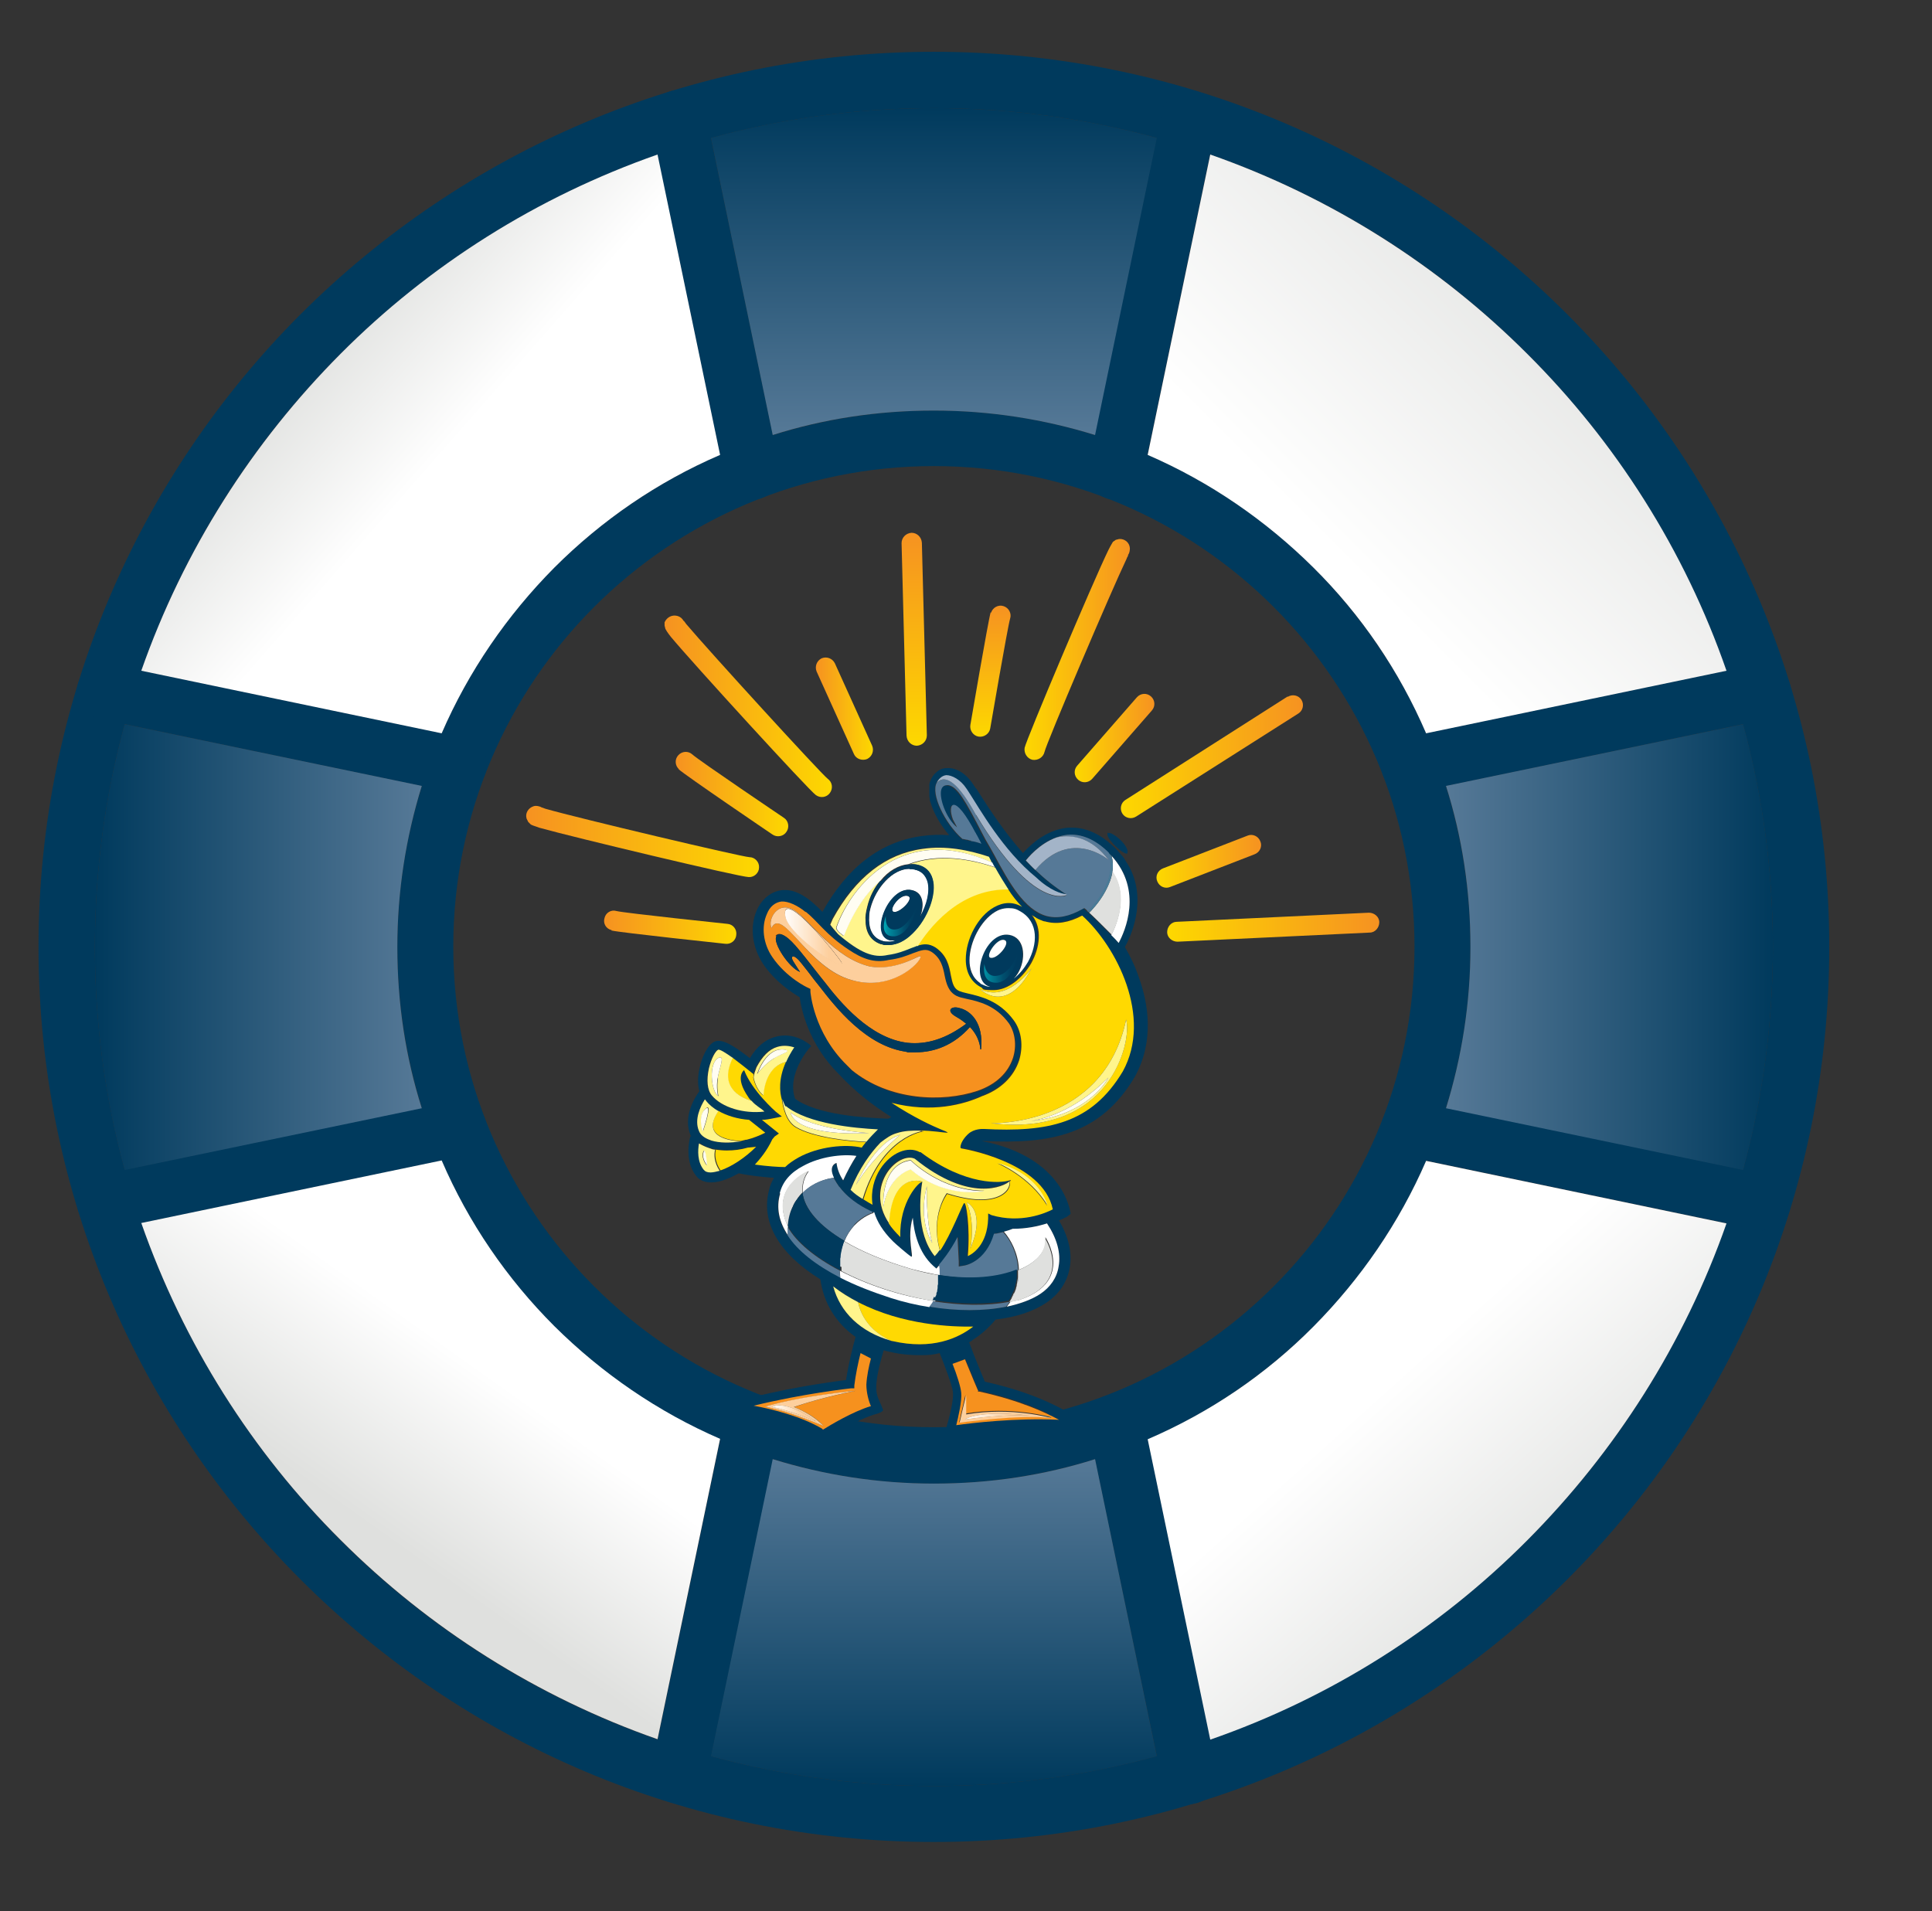 <svg xmlns="http://www.w3.org/2000/svg" xmlns:xlink="http://www.w3.org/1999/xlink" viewBox="0 0 466.3 461.3"><rect x="0" y="0" width="466.3" height="461.3" fill="#333333" stroke="none"/><defs><style>      .cls-1 {        fill: none;      }      .cls-2 {        fill: url(#linear-gradient-5);      }      .cls-2, .cls-3, .cls-4, .cls-5, .cls-6, .cls-7, .cls-8, .cls-9, .cls-10, .cls-11, .cls-12, .cls-13, .cls-14, .cls-15, .cls-16, .cls-17, .cls-18, .cls-19, .cls-20, .cls-21 {        fill-rule: evenodd;      }      .cls-3 {        fill: url(#linear-gradient-7);      }      .cls-4 {        fill: url(#linear-gradient-8);      }      .cls-5 {        fill: url(#linear-gradient-2);      }      .cls-6 {        fill: url(#linear-gradient-3);      }      .cls-7 {        fill: url(#linear-gradient-4);      }      .cls-8 {        fill: url(#linear-gradient-9);      }      .cls-9 {        fill: url(#linear-gradient-6);      }      .cls-22 {        fill: #dfe0de;      }      .cls-23 {        fill: #003a5d;      }      .cls-24 {        fill: #f6911e;      }      .cls-25 {        fill: #4a7b97;      }      .cls-26 {        fill: #ffd901;      }      .cls-27 {        fill: #fdcf9d;      }      .cls-28 {        fill: #ffd902;      }      .cls-29 {        fill: #fff;      }      .cls-30 {        fill: #fffdf2;      }      .cls-31 {        fill: url(#linear-gradient-21);      }      .cls-32 {        fill: url(#linear-gradient-22);      }      .cls-33 {        fill: url(#linear-gradient-23);      }      .cls-34 {        fill: url(#linear-gradient-25);      }      .cls-35 {        fill: url(#linear-gradient-24);      }      .cls-36 {        fill: #567997;      }      .cls-37 {        fill: #a3b4c8;      }      .cls-10 {        fill: url(#linear-gradient-19);      }      .cls-11 {        fill: url(#linear-gradient-14);      }      .cls-12 {        fill: url(#linear-gradient-20);      }      .cls-13 {        fill: url(#linear-gradient-18);      }      .cls-14 {        fill: url(#linear-gradient-17);      }      .cls-15 {        fill: url(#linear-gradient-16);      }      .cls-16 {        fill: url(#linear-gradient-15);      }      .cls-17 {        fill: url(#linear-gradient-10);      }      .cls-18 {        fill: url(#linear-gradient-11);      }      .cls-19 {        fill: url(#linear-gradient-13);      }      .cls-20 {        fill: url(#linear-gradient-12);      }      .cls-38 {        fill: #f6911f;      }      .cls-39 {        fill: #fff58c;      }      .cls-21 {        fill: url(#linear-gradient);      }    </style><linearGradient id="linear-gradient" x1="225.4" y1="26" x2="225.4" y2="105" gradientUnits="userSpaceOnUse"><stop offset="0" stop-color="#003a5d"></stop><stop offset="1" stop-color="#567997"></stop></linearGradient><linearGradient id="linear-gradient-2" x1="121.3" y1="121.4" x2="74.7" y2="80.5" gradientUnits="userSpaceOnUse"><stop offset=".3" stop-color="#fff"></stop><stop offset="1" stop-color="#dfe0de"></stop></linearGradient><linearGradient id="linear-gradient-3" x1="394" y1="60" x2="290.2" y2="163.7" gradientUnits="userSpaceOnUse"><stop offset="0" stop-color="#dfe0de"></stop><stop offset=".7" stop-color="#fff"></stop></linearGradient><linearGradient id="linear-gradient-4" x1="427.9" y1="228.6" x2="349" y2="228.6" xlink:href="#linear-gradient"></linearGradient><linearGradient id="linear-gradient-5" x1="380.8" y1="386.9" x2="287.5" y2="283" gradientUnits="userSpaceOnUse"><stop offset="0" stop-color="#dfe0de"></stop><stop offset=".5" stop-color="#fff"></stop></linearGradient><linearGradient id="linear-gradient-6" y1="431.1" y2="352.1" xlink:href="#linear-gradient"></linearGradient><linearGradient id="linear-gradient-7" x1="88.8" y1="368.2" x2="142.8" y2="292.3" xlink:href="#linear-gradient-5"></linearGradient><linearGradient id="linear-gradient-8" x1="22.9" y1="228.6" x2="101.8" y2="228.6" xlink:href="#linear-gradient"></linearGradient><linearGradient id="linear-gradient-9" x1="163.1" y1="191.7" x2="190.4" y2="191.7" gradientUnits="userSpaceOnUse"><stop offset="0" stop-color="#f69221"></stop><stop offset="1" stop-color="#fdd800"></stop></linearGradient><linearGradient id="linear-gradient-10" x1="160.5" y1="170.4" x2="200.8" y2="170.4" xlink:href="#linear-gradient-9"></linearGradient><linearGradient id="linear-gradient-11" x1="145.8" y1="223.7" x2="177.7" y2="223.7" xlink:href="#linear-gradient-9"></linearGradient><linearGradient id="linear-gradient-12" x1="127.1" y1="203.2" x2="183.2" y2="203.2" xlink:href="#linear-gradient-9"></linearGradient><linearGradient id="linear-gradient-13" x1="196.9" y1="171.1" x2="210.7" y2="171.1" xlink:href="#linear-gradient-9"></linearGradient><linearGradient id="linear-gradient-14" x1="220.6" y1="128.6" x2="220.6" y2="179.9" xlink:href="#linear-gradient-9"></linearGradient><linearGradient id="linear-gradient-15" x1="239.1" y1="146.2" x2="239.1" y2="177.9" xlink:href="#linear-gradient-9"></linearGradient><linearGradient id="linear-gradient-16" x1="247.2" y1="156.8" x2="272.8" y2="156.8" gradientUnits="userSpaceOnUse"><stop offset="0" stop-color="#fdd800"></stop><stop offset="1" stop-color="#f69221"></stop></linearGradient><linearGradient id="linear-gradient-17" x1="259.4" y1="178.1" x2="278.7" y2="178.1" xlink:href="#linear-gradient-16"></linearGradient><linearGradient id="linear-gradient-18" x1="270.4" y1="182.7" x2="314.5" y2="182.7" xlink:href="#linear-gradient-16"></linearGradient><linearGradient id="linear-gradient-19" x1="279.2" y1="207.9" x2="304.4" y2="207.9" xlink:href="#linear-gradient-16"></linearGradient><linearGradient id="linear-gradient-20" x1="281.7" y1="223.8" x2="332.9" y2="223.8" xlink:href="#linear-gradient-16"></linearGradient><linearGradient id="linear-gradient-21" x1="1556.9" y1="226.1" x2="1572.5" y2="226.1" gradientTransform="translate(1761.6) rotate(-180) scale(1 -1)" gradientUnits="userSpaceOnUse"><stop offset=".2" stop-color="#fdcf9d"></stop><stop offset=".3" stop-color="#fdcf9d"></stop><stop offset="1" stop-color="#fff"></stop></linearGradient><linearGradient id="linear-gradient-22" x1="1564.6" y1="341.1" x2="1575.2" y2="341.1" xlink:href="#linear-gradient-21"></linearGradient><linearGradient id="linear-gradient-23" x1="1513" y1="341.9" x2="1528.7" y2="341.9" xlink:href="#linear-gradient-21"></linearGradient><linearGradient id="linear-gradient-24" x1="1515.9" y1="233.5" x2="1524.9" y2="233.5" gradientTransform="translate(1761.6) rotate(-180) scale(1 -1)" gradientUnits="userSpaceOnUse"><stop offset="0" stop-color="#003a5d"></stop><stop offset=".2" stop-color="#003f61"></stop><stop offset=".4" stop-color="#004f6e"></stop><stop offset=".6" stop-color="#006a84"></stop><stop offset=".9" stop-color="#008ea1"></stop><stop offset="1" stop-color="#00a8b6"></stop></linearGradient><linearGradient id="linear-gradient-25" x1="1540.3" y1="222.2" x2="1548.2" y2="222.2" xlink:href="#linear-gradient-24"></linearGradient></defs><g><g id="Layer_1"><path class="cls-23" d="M368.6,85.4c-36.6-36.7-87.3-59.3-143.2-59.3s-106.6,22.7-143.2,59.3c-36.7,36.7-59.3,87.3-59.3,143.2s22.7,106.6,59.3,143.2c36.6,36.6,87.3,59.3,143.2,59.3s106.6-22.7,143.2-59.3c36.6-36.7,59.3-87.3,59.3-143.2s-22.7-106.6-59.3-143.2ZM225.4,12.5c59.7,0,113.7,24.2,152.8,63.3,39.1,39.1,63.3,93.1,63.3,152.8s-24.2,113.7-63.3,152.7-93.1,63.3-152.8,63.3-113.7-24.2-152.8-63.3c-39.1-39.1-63.3-93.1-63.3-152.7s24.2-113.7,63.3-152.8C111.8,36.7,165.8,12.5,225.4,12.5"></path><path class="cls-23" d="M174.9,115.3c.8,3.6,4.3,6,8,5.2s6-4.3,5.2-8l-17.8-85.4c-.8-3.6-4.3-6-8-5.2-3.6.8-6,4.3-5.2,8l17.8,85.4ZM293.6,29.9c.8-3.6-1.6-7.2-5.2-8-3.6-.8-7.2,1.6-8,5.2l-17.8,85.4c-.8,3.6,1.6,7.2,5.2,8s7.2-1.6,8-5.2l17.8-85.4"></path><path class="cls-23" d="M307.4,146.5c-21-21-50-34-82-34s-61,13-82,34-34,50-34,82,13,61,34,82,50,34,82,34,61-13,82-34c21-21,34-50,34-82s-13-61-34-82ZM225.4,99.1c35.8,0,68.1,14.5,91.6,37.9,23.4,23.4,37.9,55.8,37.9,91.6s-14.5,68.1-37.9,91.6-55.8,37.9-91.6,37.9-68.1-14.5-91.6-37.9c-23.4-23.4-37.9-55.8-37.9-91.6s14.5-68.1,37.9-91.6c23.4-23.4,55.8-37.9,91.6-37.9"></path><path class="cls-23" d="M338.7,178.1c-3.6.8-6,4.3-5.2,8s4.3,6,8,5.2l85.4-17.8c3.6-.8,6-4.3,5.2-8-.8-3.6-4.3-6-8-5.2l-85.4,17.8ZM424.1,296.8c3.6.8,7.2-1.6,8-5.2.8-3.6-1.6-7.2-5.2-8l-85.4-17.8c-3.6-.8-7.2,1.6-8,5.2-.8,3.6,1.6,7.2,5.2,8l85.4,17.8"></path><path class="cls-23" d="M275.9,341.9c-.8-3.6-4.3-6-8-5.2s-6,4.3-5.2,8l17.8,85.4c.8,3.6,4.3,6,8,5.2s6-4.3,5.2-8l-17.8-85.4ZM157.2,427.2c-.8,3.6,1.6,7.2,5.2,8s7.2-1.6,8-5.2l17.8-85.4c.8-3.6-1.6-7.2-5.2-8s-7.2,1.6-8,5.2l-17.8,85.4"></path><path class="cls-23" d="M112.1,279c3.6-.8,6-4.3,5.2-8-.8-3.6-4.3-6-8-5.2l-85.4,17.8c-3.6.8-6,4.3-5.2,8,.8,3.6,4.3,6,8,5.2l85.4-17.8ZM26.7,160.3c-3.6-.8-7.2,1.6-8,5.2-.8,3.6,1.6,7.2,5.2,8l85.4,17.8c3.6.8,7.2-1.6,8-5.2s-1.6-7.2-5.2-8l-85.4-17.8"></path><path class="cls-21" d="M171.6,33.3l14.9,71.7c12.3-3.9,25.3-5.9,38.9-5.9s26.6,2.1,38.9,5.9l14.9-71.7c-17.1-4.7-35.2-7.2-53.8-7.2s-36.7,2.5-53.8,7.2"></path><path class="cls-5" d="M173.8,109.8l-15.1-72.5c-29.1,10.2-55.2,26.7-76.5,48.1s-37.9,47.4-48.1,76.5l72.5,15.1c6.5-15,15.8-28.5,27.2-40,11.4-11.4,24.9-20.7,40-27.2"></path><path class="cls-6" d="M292.1,37.3l-15.1,72.5c15,6.5,28.5,15.8,40,27.2s20.7,24.9,27.2,40l72.5-15.1c-10.1-29.1-26.7-55.2-48.1-76.5-21.3-21.3-47.4-37.9-76.5-48.1"></path><path class="cls-7" d="M420.7,174.8l-71.7,14.9c3.9,12.3,5.9,25.3,5.9,38.9s-2.1,26.6-5.9,38.9l71.7,14.9c4.7-17.1,7.2-35.2,7.2-53.8s-2.5-36.7-7.2-53.8"></path><path class="cls-2" d="M416.7,295.3l-72.5-15.1c-6.5,15-15.8,28.5-27.2,40s-24.9,20.7-40,27.2l15.1,72.5c29.1-10.1,55.2-26.7,76.5-48.1s37.9-47.4,48.1-76.5"></path><path class="cls-9" d="M279.2,423.9l-14.9-71.7c-12.3,3.9-25.3,5.9-38.9,5.9s-26.6-2.1-38.9-5.9l-14.9,71.7c17.1,4.7,35.2,7.2,53.8,7.2s36.7-2.5,53.8-7.2"></path><path class="cls-3" d="M158.7,419.8l15.1-72.5c-15-6.5-28.5-15.8-40-27.2-11.4-11.4-20.7-24.9-27.2-40l-72.5,15.1c10.2,29.1,26.7,55.2,48.1,76.5,21.3,21.3,47.4,37.9,76.5,48.1"></path><path class="cls-4" d="M30.1,282.4l71.7-14.9c-3.9-12.3-5.9-25.3-5.9-38.9s2.1-26.6,5.9-38.9l-71.7-14.9c-4.7,17.1-7.2,35.2-7.2,53.8s2.5,36.7,7.2,53.8"></path><path class="cls-8" d="M163.9,185.7c-1-.9-1.1-2.4-.2-3.4.9-1,2.4-1.1,3.4-.2,1.5,1.4,22.1,15.3,22.1,15.3,1.1.7,1.4,2.3.6,3.4-.7,1.1-2.3,1.4-3.4.6,0,0-21.1-14.3-22.7-15.8Z"></path><path class="cls-17" d="M165,149.8c.1.1.4.5.6.8,5.3,6.3,32.6,36.2,34.2,37.4,1.1.8,1.3,2.3.5,3.4-.8,1.1-2.3,1.3-3.4.5-1.7-1.2-29.6-31.7-35-38.2-.8-1-1.2-1.7-1.3-1.9l-.2-.8v-.8c.6-1.3,1.9-1.9,3.2-1.5.6.2,1.1.6,1.4,1.2Z"></path><path class="cls-18" d="M147.6,224.5c-1.3-.3-2.1-1.6-1.7-2.9.3-1.3,1.6-2.1,2.9-1.7,2,.5,26.8,3.1,26.8,3.1,1.3.1,2.3,1.3,2.1,2.7-.1,1.3-1.3,2.3-2.7,2.1,0,0-25.4-2.7-27.4-3.2Z"></path><path class="cls-20" d="M130.7,194.9c.2,0,.6.2.9.3,8,2.3,47.3,11.6,49.3,11.7,1.3,0,2.4,1.2,2.3,2.5,0,1.3-1.2,2.4-2.5,2.3-2.1,0-42.3-9.6-50.5-11.9-1.2-.4-2-.7-2.1-.8l-.6-.6-.4-.8c-.4-1.3.4-2.6,1.7-3,.6-.2,1.3,0,1.8.2Z"></path><path class="cls-19" d="M197.1,162.1c-.5-1.2,0-2.6,1.2-3.2,1.2-.5,2.6,0,3.2,1.2l9,19.9c.5,1.2,0,2.6-1.2,3.2-1.2.5-2.7,0-3.2-1.2l-9-19.9Z"></path><path class="cls-11" d="M217.6,131.1c0-1.3,1-2.4,2.4-2.5,1.3,0,2.4,1,2.5,2.4l1.2,46.5c0,1.3-1,2.4-2.4,2.5-1.3,0-2.4-1-2.5-2.4l-1.2-46.5Z"></path><path class="cls-16" d="M239.2,147.9c.4-1.3,1.8-2,3-1.6,1.3.4,2,1.8,1.6,3-.6,2-4.8,26.5-4.8,26.5-.2,1.3-1.5,2.2-2.8,2-1.3-.2-2.2-1.5-2-2.8,0,0,4.3-25.2,4.9-27.2Z"></path><path class="cls-15" d="M272.3,134c0,.2-.3.5-.4.9-3.6,7.5-19.4,44.6-19.8,46.6-.3,1.3-1.6,2.1-2.9,1.9-1.3-.3-2.1-1.6-1.9-2.9.4-2,16.5-40.1,20.2-47.7.6-1.2,1-1.8,1.1-2l.7-.5.8-.2c1.3-.1,2.5.8,2.6,2.2,0,.6-.1,1.3-.5,1.7Z"></path><path class="cls-14" d="M274.4,168.3c.9-1,2.4-1.1,3.4-.2,1,.9,1.1,2.4.2,3.4l-14.4,16.5c-.9,1-2.4,1.1-3.4.2-1-.9-1.1-2.4-.2-3.4l14.4-16.5Z"></path><path class="cls-13" d="M310.8,168.2c1.1-.7,2.6-.4,3.3.7.7,1.1.4,2.6-.7,3.3l-39.2,24.9c-1.1.7-2.6.4-3.3-.7-.7-1.1-.4-2.6.7-3.3l39.2-25Z"></path><path class="cls-10" d="M301.1,201.7c1.2-.5,2.6.1,3.1,1.4.5,1.2-.1,2.6-1.4,3.1l-20.4,7.9c-1.2.5-2.6-.1-3.1-1.4-.5-1.2.1-2.6,1.4-3.1l20.4-7.9Z"></path><path class="cls-12" d="M330.4,220.3c1.3,0,2.5,1,2.5,2.3,0,1.3-1,2.5-2.3,2.5l-46.4,2.2c-1.3,0-2.5-1-2.5-2.3,0-1.3,1-2.5,2.3-2.5l46.4-2.2Z"></path></g><g id="CMYK_color_logo"><g><path class="cls-23" d="M166.6,274.3c-.4,1.6-1.2,6.2,1.4,9.5.8,1.1,2.1,1.6,3.7,1.6h0c2.3,0,4.8-1.2,6.6-2.2,2.7.6,5.9.9,8.5,1.1-.5.9-1,1.9-1.2,3-2,7.7,2.4,15.3,12.4,21.5.8,5.7,3.7,10.5,8.5,13.9-.6,2.1-1.7,6.4-2.3,10.4-4,.5-15.6,2.1-26.5,5.2l-3.6,1s-3.3.9,1.1,1.4c1.9.3,2.7.3,2.7.3.1,0,12.4,1.4,20.1,6.2.8.8,1.5,0,1.5,0,0,0,7.6-4.8,12.3-6,0,0,.9-.3,1.2-.6.3-.3,0-.5-.3-1.4-.8-1.8-1.3-2.6-1.2-5,.2-2.8,1.2-6.4,1.8-8.3.5.2,1,.3,1.5.4,2.5.6,4.9.8,7.2.8s3.2-.1,4.8-.5c1.1,2.8,3.1,7.9,3.2,9.5.2,1.6-.7,5.4-1.5,8.2-.4,1.3-.7,1.9-.2,2,.3,0,1.8-.2,1.8-.2,1.4-.2,15.1-2.5,28.9-1.2l2.7.2c1.7.2,1.5-.1.8-.8l-2.6-2c-.3-.2-7.2-5.5-22.2-8.8-.6-1.4-2.1-5-3.8-9.5.4-.2.7-.4.9-.6,2.8-1.8,4.6-3.8,5.5-4.9,5.1-.6,9.2-2,12.3-4.1,3.1-2.1,5-5,5.6-8.5.6-3.5-.3-7.4-2.6-11.3,1.1-.5,1.7-.8,1.9-.9l.9-.7s-1.3-13.7-21.5-17.6c.2,0,.4,0,.5,0,16.3.8,28.2-1.5,36.5-15.5,4.8-8.7,3.2-17.8,1-23.9-.9-2.7-2.1-5.2-3.4-7.4,1.2-2.2,5.5-10.9,1.1-19.3,0,0,0,0,0,0-.2-.3-.4-.7-.6-1,0,0,0,0,0,0-.2-.3-.4-.6-.6-1,0,0,0,0,0,0-.2-.3-.5-.7-.8-1,0,0,0,0,0,0-.6-.7-1.2-1.4-2-2.1-3.5-3.3-7.2-4.7-11-4.4-4,.4-7.2,2.7-9.1,4.5-.7.6-1.2,1.2-1.6,1.6-4.6-5.2-8.1-10.6-10.4-14.2-.4-.6-.7-1.2-1.1-1.6l-.4-.6c-2.5-3.9-5.4-4.2-6.5-4.1-1,0-1.9.4-2.6,1.1-.5.4-.9,1-1.2,1.6,0,0,0,.2-.1.3,0,.1-.1.2-.2.4,0,.1,0,.3-.1.4,0,.1,0,.2,0,.3,0,.2,0,.3,0,.5,0,0,0,.2,0,.3,0,.2,0,.4,0,.6,0,0,0,.2,0,.3,0,.2,0,.4,0,.6,0,0,0,.1,0,.2,0,.2,0,.5.1.7,0,0,0,.1,0,.2,0,.3.1.5.2.8,0,0,0,0,0,0,.8,2.7,2.5,5.6,4.5,7.9-2.2-.2-4.4-.1-6.7.2-9.9,1.4-17.9,7.5-23.9,18.3-2.9-3-6.3-5.8-10.1-5.2-2.4.4-4.5,2.1-5.7,4.7-1.8,4-1.2,9,1.5,13.1,3,4.4,7,6.9,8.8,8,.4,2.8,2.1,11.3,9.5,18.6h0c3.7,4,8,7.4,12.6,10.3-.2.1-.4.3-.6.4-.2,0-.5,0-.8,0-4.5-.2-16.4-.8-21.8-4.8-2.1-6,3.5-12.3,3.5-12.3l.4-.4-.4-.4c-.2-.1-3.7-3.2-8.4-1.8-2.4.7-4.4,2.4-6,5.1-.3-.2-.6-.4-.8-.6-2.8-2.1-5.8-4.2-7.7-3.4-1.8.8-3.1,3.9-3.6,6.2-.3,1.2-.7,3.6-.1,5.8-1.2,1.6-4,6.2-2.1,10.7,0,.1.1.2.2.3ZM190.1,298.2c-2.2-3.3-2.9-6.7-1.9-10.1.7-2.8,2.6-5,5.7-6.6,4-2.2,9.3-2.9,12.8-2.4-1.1,1.7-2.2,3.7-3.2,5.9-.8-1.2-1.4-2.6-1.6-4.2,0,0-2.1.5-.6,3.6,0,0,0,0,0,0,.3.5.6,1.1,1.1,1.8.1.2.2.3.4.5,0,0,0,0,0,0h0c2.5,3.3,6.3,5.2,7.9,5.9,0,0,0,0,0,0,0,0,.1,0,.2,0,.7,2.3,2.1,4.6,4.5,7,.7.7,3.6,3.2,4.4,3.7.8.5-1.1-4.5.4-9.4.3,3.6,1.4,8.4,4.9,11.6l.8.7.7-.8s0,0,.2-.2c0,0,0,0,0,0,.6-.7,2.7-3.2,4.5-6.7.1,1.7.2,3.8.3,5.9v1.2s1.2-.2,1.2-.2c.3,0,5.3-.9,7.3-7.7.8,0,1.6-.3,2.2-.4,0,0,0,0,0,0,1.1-.3,1.9-.6,2.1-.7,3.3,0,6.1-.6,8.3-1.3,2.4,3.6,3.4,7.2,2.8,10.4-.4,2.7-2,5-4.4,6.6-2.1,1.4-4.9,2.4-8.1,3.1,0,0,0,0,0,0-5.3,1.1-11.9,1.1-18.5,0,0,0,0,0,0,0-3.1-.5-6.2-1.2-9.3-2.2-4.6-1.5-8.7-3.1-12.2-4.9,0,0,0,0,0,0-6-3.1-10.3-6.5-12.7-10.2,0,0,0,0,0,0ZM210.2,339.3c-4.4,1.4-9.9,4.7-11.6,5.7-5-3.1-12.2-4.8-16.6-5.6,11.7-3,23.3-4.2,23.5-4.2h.7c0,0,0-.7,0-.7.3-2.5.9-5.5,1.5-7.8l2.5,1.3c-.5,1.9-1,4.2-1.1,6.3,0,2,.6,4,1.1,5.2ZM215,323.6c-7.3-2.1-12.2-6.8-13.9-13.1,1.9,1.5,3.9,2.7,6,3.8,10.8,5.6,22.8,6,27.8,5.9-3.6,2.8-9.9,5.7-19.5,3.5-.1,0-.2,0-.4-.1ZM235.9,335.3l.2.4h.4c9.6,2.1,15.9,5,19.2,6.9-10.6-.5-21.2.8-24.8,1.3.5-2,1.4-5.8,1.2-7.8-.1-1.4-1.2-4.5-2.1-7l3-1.1c1.7,4.2,3,7.2,3,7.2ZM231.8,277s19.7,3.1,22.1,14.7c-1.7,1-7.7,3.5-14.8,1.4l-.8-.4c.2,6.9-3.2,9.5-4.9,10.3.6-7.1-.4-13.1-.9-12.8-.4.3-3.1,7.5-5.8,11.5-.4.6-.8,1.1-1.2,1.5-4.6-5.5-3.5-14.8-3-18,0,0,0,0,0,0-.6-.3-5.6,4.7-5.3,13.3-1.1-1.1-2.1-2.2-2.8-3.3-3.1-4.7-2.5-9.1-.5-12.2,1.8-2.8,4.8-4.3,6.7-3.4,13.2,10.6,21.6,6.7,22.9,5.4.3-.3.3-.4,0-.3-2.1.7-10.6,1.4-21.5-6.7h-.2c-2.9-1.7-7,0-9.5,3.9-1.6,2.4-2.4,5.4-1.9,8.7-.6-.3-1.4-.7-2.2-1.3-.9-.6-1.9-1.3-2.9-2.2,2.1-5.2,4.8-8.9,7.2-11.4,1.3-1,2.5-1.9,4-2.3,1.8-.5,3.7-.6,5.4-.6,2.9,0,5.4.6,6.5.5.6,0-1.3-.7-1.3-.7-2.1-.9-6.8-3-12.1-6.5,9.7,2.5,17.4.4,21.8-1.6,4.5-1.7,7.7-4.8,9-8.7,1.1-3.4.6-7-1.3-9.6-3.5-4.8-8.1-5.8-11.1-6.5-.9-.2-1.6-.4-2.1-.6-1.3-.6-1.6-1.9-2-3.8-.4-2.1-1-4.8-3.7-6.7-1.6-1-2.9-.9-4.4-.4-.5.2-1.1.4-1.6.6-1.5.6-3.2,1.3-5.5,1.6-3.5.8-6.7-.5-12-5-.7-.8-1.4-1.6-1.9-2.3.2-.5.4-.9.6-1.4,5.5-10,12.8-15.7,21.7-16.9,5.4-.8,10.9.2,16,1.9,0,0,0,.1.1.2.2.4.4.8.6,1.2.2.4.4.8.6,1.1,1,1.8,2.1,3.6,3.2,5.3,1.1,1.6,2.2,3,3.4,4.3-2.2-1.2-4.5-1.2-6.8.1-3.9,2.2-6.8,7.8-6.8,12.6,0,3,1.3,5.3,3.5,6.6,1,.6,2.1.8,3.2.8,3.6,0,7.1-2.9,9.1-6.5,2.1-3.7,2.8-8.4.2-11.6.1,0,.3.2.5.3.1,0,.2.1.3.2.2,0,.3.2.5.3.1,0,.3.1.4.2.2,0,.3.1.5.2.2,0,.3.1.5.2.1,0,.3,0,.4.1,2.8.8,5.7.3,9-1.4,0,0,0,0,0,0,8.3,7.5,17,24.5,9.8,37.6-7.5,12.6-18,14.7-33.6,13.9-.2,0-2.3,0-3.7,1.2-.8.7-1.9,2.1-1.9,3.3ZM194.5,220.2c3.1,2.6,4.8,5.4,10.4,9.2,3.3,2.3,6.3,3.3,9.7,2.5,2.5-.3,4.3-1,5.8-1.6,2.2-.9,3.2-1.2,4.6-.3,2.2,1.5,2.7,3.6,3.1,5.7.4,1.9.8,4,2.9,4.9.6.3,1.5.5,2.4.7,2.8.6,7,1.5,10.2,5.9,1.6,2.2,2,5.3,1,8.3-1.2,3.7-4.2,6.5-8.6,8-8.4,2.9-21.2,2.4-30.3-5-.4-.4-.8-.8-1.2-1.2h0c-8.1-7.9-8.7-17.6-8.7-17.7v-.7s-.6-.3-.6-.3c0,0-5.1-2.5-8.6-7.4-2.1-3.3-2.6-7.4-1.3-10.4.8-1.8,2.1-2.7,3.5-3,1.7-.2,4,1,5.9,2.6ZM242.4,226.9c1.7.5-1.5,4.5-3.2,4.3-1.7-.1,1.4-4.9,3.2-4.3ZM238.9,238.1c-.7,0-1.3-.3-2-.6-.1,0-.3-.2-.4-.2-2.1-1.4-2.6-3.7-2.6-5.5,0-4.4,2.7-9.6,6.2-11.7.8-.5,1.9-.9,3.2-.9s1.9.2,2.9.8h0c4.5,2.6,4.1,8,1.8,12.2-.9,1.5-2,2.9-3.4,4,.4-.4.7-.8,1-1.3,1.9-3.2,1.8-8-1.5-9.1-6.3-2-10.7,11-5.2,12.4ZM236.9,203.6h-.2c-.8-.3-1.6-.5-2.4-.6-.3,0-.6-.1-.9-.2-.4,0-.8-.2-1.2-.2-4.3-3.8-7.7-10.9-6.2-13.6,0,0,0,0,0,0,.4-.8,1.2-1.7,2.3-1.8,1.3,0,3.4,1,4.9,3.3l.4.6c2.8,4.3,8.3,14.2,16.4,20.8,3.5,3.3,6.2,3.9,7,4,.2,0,.3,0,.3,0-2.7-1.7-5.2-3.7-7.5-5.9-.8-.7-1.5-1.5-2.3-2.3.3-.4,3.2-4.1,7.5-5.6.8-.3,1.6-.5,2.5-.6,3.3-.3,6.5,1,9.6,3.9.1.1.2.2.4.4.3.3.5.5.8.8,7.6,8.4,3.2,18.2,1.7,21-.5-.6-1.1-1.2-1.8-1.9-2-2-4.2-4.2-5.4-5.3-.1-.1-.2-.2-.4-.3-.3-.3-.5-.5-.5-.5l-.4-.3-.4.2c-3.2,1.8-6,2.4-8.7,1.7-5.4-1.5-9.1-8.2-12.6-14.7-.7-1.3-1.4-2.5-2.1-3.7l-.9-1.7c-4-7.7-5.9-11.2-8.2-11.5-.7,0-1.2.2-1.5.8-.9,1.8,1,7.3,3.7,9.4,0,0-.4-.8-1-1.9-1.4-3.7.2-6.9,5.6,3.5,0,0,0-.2-.2-.4.1.2.2.4.4.7l.9,1.7c0,.1.1.2.2.3ZM182.3,281c1.2-1.3,2.9-3.3,4.2-6.1l.5-.6h0s1-.7,1-.7l-4.1-3.3c1,0,1.9-.2,2.9-.4l1.9-.4-1.5-1.2c0,0-5.7-5-7.6-10,0,0-2.4,1.6,1,6.5.2.4.5.6.7.9,1.1,1.3,2.2,1.7,3.1,2.6-5.1.5-10.3-1-12.7-3.9-1.1-1.3-1.3-3.7-.7-6.5.6-2.6,1.7-4.3,2.2-4.5.4-.2,1.8.7,3.5,1.9,1.6,1.2,3.5,2.7,5.1,4v-.3c.1,0,.6-1.4.6-1.4,1.4-2.7,3-4.3,5-4.9,1.6-.5,3.1-.2,4.1.1-.8,1.2-1.4,2.3-1.9,3.4-1.9,4.2-1.5,7.4-1,9.1.3.9.5,1.4.6,1.4v.2c.1,0,.3.1.3.1,5.4,4.3,16.5,5.4,22.2,5.6-.9.8-1.8,1.8-2.8,3-.3.4-.7.8-1,1.3-3.9-.9-10.4-.3-15.3,2.4-1.2.7-2.3,1.4-3.2,2.3-1.5,0-4.4-.2-7.3-.6ZM182.5,276.8c-2.6,2.6-5.9,4.8-8.6,5.7-.8.3-1.6.4-2.2.4h0c-.8,0-1.4-.2-1.7-.7-1.5-1.9-1.4-4.6-1.1-6.3.7.5,1.4.9,2.4,1.1.5.2,1.1.3,1.6.4.9.1,1.7.2,2.7.2,1.7,0,3.4-.2,5.1-.7l2-.2ZM170.1,265.4c0,0,.1.2.2.3.8,1,1.8,1.8,3,2.5,2.1,1.2,4.7,2,7.5,2.2h0s3.9,3.1,3.9,3.1c-1.4.7-2.9,1.3-4.5,1.7h-.2s0,0,0,0c-.4.1-.8.2-1.2.3-2.6.5-5.1.4-7.1-.2-1.1-.3-2.5-1-3-2.3-1.2-2.8.4-6,1.4-7.6Z"></path><path class="cls-1" d="M233.5,202.7c.3,0,.6.1.9.2-.3,0-.6-.1-.9-.2Z"></path><path class="cls-26" d="M222.6,285.3c-.6-.3-5.6,4.7-5.3,13.3-1.1-1.1-2.1-2.2-2.8-3.3.7-12.4,7.7-10.2,8-10.1Z"></path><path class="cls-26" d="M231.8,277c0-1.2,1.1-2.6,1.9-3.3,1.4-1.3,3.5-1.2,3.7-1.2,15.5.8,26-1.2,33.6-13.9,7.2-13.1-1.5-30.1-9.8-37.6,0,0,0,0,0,0-3.2,1.7-6.2,2.2-9,1.4-.1,0-.3,0-.4-.1-.2,0-.3-.1-.5-.2-.2,0-.3-.1-.5-.2-.1,0-.3-.1-.4-.2-.2,0-.3-.2-.5-.3-.1,0-.2-.1-.3-.2-.2,0-.3-.2-.5-.3,2.5,3.2,1.9,7.8-.2,11.6-2.1,3.6-5.6,6.5-9.1,6.5s-2.1-.3-3.2-.8c-2.2-1.2-3.5-3.5-3.5-6.6,0-4.9,2.9-10.4,6.8-12.6,2.3-1.3,4.6-1.4,6.8-.1-1.2-1.2-2.4-2.7-3.4-4.3-12.2-.2-19.5,9.9-21.9,13.7,1.5-.5,2.8-.6,4.4.4,2.8,1.9,3.3,4.5,3.7,6.7.4,2,.7,3.2,2,3.8.5.2,1.2.4,2.1.6,3,.7,7.6,1.7,11.1,6.5,1.9,2.6,2.3,6.2,1.3,9.6-1.3,4-4.5,7.1-9,8.7-4.4,2-12.1,4.1-21.8,1.6,5.3,3.5,9.9,5.6,12.1,6.5,0,0,1.9.7,1.3.7-1,0-3.5-.5-6.5-.5.2,0,.5.1.8.2,0,0-10,1.2-14.5,16.4.8.5,1.6,1,2.2,1.3-.5-3.3.4-6.4,1.9-8.7,2.5-3.8,6.6-5.6,9.5-4h.2c10.9,8.2,19.5,7.5,21.5,6.8.4-.1.4,0,0,.3.6,2.3-3.1,6.8-15.1,3,0,0-4.1,5.3-1.7,13.7,2.7-4,5.4-11.2,5.8-11.5.5-.4,1.5,5.7.9,12.8,1.7-.8,5.1-3.4,4.9-10.3l.8.4c7.1,2.1,13.1-.5,14.8-1.4-2.4-11.6-22.1-14.7-22.1-14.7ZM234.2,301.4s1.3-6.3-.9-11.2c0,0,4.8,1.9.9,11.2ZM249,233.7c-6.2,11.6-12.5,5-12.5,5,6.6,3.5,12.5-5,12.5-5ZM239.1,271.1s27.2,1.1,32.7-25c1.5,5.1-3.8,28.6-32.7,25ZM252.7,291c-4.3-7.1-12-10.2-12-10.2,10.3,2.8,12,10.2,12,10.2Z"></path><path class="cls-39" d="M221.4,228.3c-.5.2-1.1.4-1.6.6-1.5.6-3.2,1.3-5.5,1.6-3.5.8-6.7-.5-12-5-.7-.8-1.4-1.6-1.9-2.3.2-.5.4-.9.6-1.4,5.5-10,12.8-15.7,21.7-16.9,5.4-.8,10.9.2,16,1.9,0,0,0,.1.1.2.2.4.4.8.6,1.2-23.1-10.3-34.9,7.8-37.6,15.7,0,.9,1.8,2,1.8,2,2.4-6.1,5.4-10.4,8.8-13.3-1.3,1.6-2.5,3.7-3.1,6.3-.3,1.2-.5,2.3-.4,3.3,0,2.9,1.3,4.9,3.7,5.7.3,0,.6.2.9.2.3,0,.6,0,.9,0,1.9,0,3.9-.9,5.8-2.8,3.7-3.6,5.9-9.6,4.8-13.2-.5-1.8-1.8-3-3.7-3.4-.6-.1-1.3-.2-2,0,7.4-2.8,15.3-1.2,20.9.7,1,1.8,2.1,3.6,3.2,5.3-12.2-.2-19.5,9.9-21.9,13.7Z"></path><path class="cls-28" d="M173.3,268.1c2.1,1.2,4.7,2,7.5,2.2h0s3.9,3.1,3.9,3.1c-1.4.7-2.9,1.3-4.5,1.7h-.2s0,0,0,0c-.4.1-.8.2-1.2.3-3.9-.2-9.3-1.6-5.4-7.3Z"></path><path class="cls-38" d="M194.5,220.2c-1.9-1.6-4.2-2.7-5.9-2.6-1.5.2-2.8,1.2-3.5,3-1.4,3.1-.9,7.2,1.3,10.4,3.4,5,8.5,7.4,8.6,7.4l.6.3v.7c0,0,.7,9.8,8.8,17.7h0c.4.4.8.8,1.2,1.2,9.1,7.4,21.9,7.8,30.3,5,4.4-1.5,7.4-4.3,8.6-8,.9-2.9.5-6.1-1-8.3-3.2-4.4-7.4-5.3-10.2-5.9-.9-.2-1.8-.4-2.4-.7-2-1-2.5-3-2.9-4.9-.4-2.1-.9-4.2-3.1-5.7-1.4-.9-2.4-.5-4.6.3-1.5.6-3.3,1.3-5.8,1.6-3.4.8-6.3-.2-9.7-2.5-5.6-3.7-7.2-6.6-10.4-9.2ZM187.2,225.9c0-.1.6-.8,1.6-.3,2,.9,3.6,3,9,9.9l1.2,1.5c3.7,4.8,10.9,13.6,20,14.7,4.7.5,9.4-1,14.2-4.6-.6-.5-1.4-1.1-2.3-1.6-1.6-.9-1.6-1.5-1.5-1.8.2-.5,1.1-.7,2.1-.4,2.8.6,5.9,3.6,5.3,9.9,0,0,0,.1-.1.1h0c0,0-.1,0-.1-.1,0,0,0-2.7-2.5-5.3-3.9,4.4-8.6,6.1-13.1,6.1s-1.4,0-2-.1c-9.9-1.2-17.4-10.9-21.2-15.8l-1.2-1.5c-1.2-1.6-2.2-2.9-3.1-4-2-2.6-2.9-1.9-2-.5.8,1.3,1.6,2.5,1.6,2.5-2.6-.9-6.7-7.1-5.7-8.6ZM210,233.3c5.9,1.1,11-2.3,12-2.5,1.3.2-5.9,8.7-16.3,5.8-10.7-2.7-16.8-17.9-19.5-12.6-1-2.1,1.6-6.8,5.6-4.2,4,2.6,9.5,11.4,18.2,13.5Z"></path><path class="cls-29" d="M225.3,314.1c-.3.5-.6,1-1,1.4-3.1-.5-6.2-1.2-9.3-2.2-4.6-1.5-8.7-3.1-12.2-4.9,0,0,0,0,0,0,0-.6-.1-1.1-.1-1.7,6.5,3.4,14.5,6.1,22.6,7.3Z"></path><path class="cls-29" d="M226.8,307.8c-2.2-.4-4.5-.9-6.8-1.5-6.5-1.9-12-4.2-16.2-6.7.6-1.5,1.4-2.7,2.4-3.8,2.2-2.3,4.5-3,4.6-3v-.2c0,0,0,0,0,0,0,0,.1,0,.2,0,.7,2.3,2.1,4.6,4.5,7,.7.7,3.6,3.2,4.4,3.7.8.5-1.1-4.5.4-9.4.3,3.6,1.4,8.4,4.9,11.6l.8.7.7-.8s0,0,.2-.2c0,.5.2,1.4.2,2.5Z"></path><path class="cls-29" d="M246.2,313.7c13.2-4.5,6.1-15.1,6.1-15.1.6,2.9-1.7,6-6.4,7.9,0-.1,0-.2,0-.4-.2-3.6-1.9-6.9-3.6-8.8,0,0,0,0,0,0,1.1-.3,1.9-.6,2.1-.7,3.3,0,6.1-.6,8.3-1.3,2.4,3.6,3.4,7.2,2.8,10.4-.4,2.7-2,5-4.4,6.6-2.1,1.4-4.9,2.4-8.1,3.1,0,0,0,0,0,0,.3-.4.6-.8.9-1.2.8-.2,1.6-.3,2.4-.5Z"></path><path class="cls-24" d="M236.1,335.7l-.2-.4s-1.3-3-3-7.2l-3,1.1c1,2.5,2,5.6,2.1,7,.2,1.9-.7,5.8-1.2,7.8,3.6-.5,14.2-1.8,24.8-1.3-3.3-1.8-9.6-4.7-19.2-6.8h-.4ZM253.7,342.2c-7.1-1-22.2,1.1-22.2,1.1l1.5-6.6v4.5c11.2-1.9,20.7.9,20.7.9Z"></path><path class="cls-24" d="M198.6,345.1c1.6-1,7.2-4.4,11.6-5.7-.5-1.1-1.1-3.2-1.1-5.2.1-2,.6-4.4,1.1-6.3l-2.5-1.3c-.6,2.4-1.2,5.3-1.5,7.8v.7c0,0-.8,0-.8,0-.1,0-11.7,1.3-23.5,4.2,4.4.8,11.6,2.6,16.6,5.6ZM191.6,339.6c2.4,1,5,2.3,7.1,4.5-4.2-1.7-7.4-2.8-9.6-3.5,0,0,0,0,0,0l-4.3-1.1c9.3-2.6,21.7-3.8,21.7-3.8-7.3,1.5-12.2,3-14.8,3.9Z"></path><path class="cls-28" d="M207.1,314.3c10.8,5.6,22.8,6,27.8,5.9-3.6,2.8-9.9,5.7-19.5,3.5-.1,0-.2,0-.4-.1-2.5-1.1-6.7-3.7-7.9-9.3Z"></path><path class="cls-29" d="M188.2,288c.7-2.8,2.6-5,5.7-6.6,4-2.2,9.3-2.9,12.8-2.4-1.1,1.7-2.2,3.7-3.2,5.9-.8-1.2-1.4-2.6-1.6-4.2,0,0-2.1.5-.6,3.6,0,0,0,0,0,0-1.9.2-4.9,1.1-7.3,3.4,0,0-.1.1-.2.2-.2-1.8.2-3.6,1.4-5.2,0,0-9.6,3.7-5,13.4,0,0,0,0,0,.1,0,0,0,0,0,0,0,0,0,0,0,0,0,.6,0,1.3,0,2-2.2-3.3-2.9-6.7-1.9-10.1Z"></path><path class="cls-28" d="M187,274.3h0s1-.7,1-.7l-4.1-3.3c1,0,1.9-.2,2.9-.4l1.9-.4-1.5-1.2c0,0-5.7-5-7.6-10,0,0-2.4,1.6,1,6.5.2.4.5.6.7.9-3.1-.9-7.9-3.5-4.5-10.4,1.6,1.2,3.5,2.7,5.1,4v-.3c0,.3,0,.7-.1,1.1,0,0,.5,2.9,2.4,4.3,0,0,.1-6.9,5.5-8.1-1.9,4.2-1.5,7.4-1,9.1.3,2,1,5.3,3.3,6.7,4.2,2.5,12.7,3.4,17,3.6-.3.4-.7.8-1,1.3-3.9-.9-10.4-.3-15.3,2.4-1.2.7-2.3,1.4-3.2,2.3-1.5,0-4.4-.2-7.3-.6,1.2-1.3,2.9-3.3,4.2-6.1l.5-.6Z"></path><path class="cls-28" d="M172.7,277.5c.9.1,1.7.2,2.7.2,1.7,0,3.4-.2,5.1-.7l2-.2c-2.6,2.6-5.9,4.8-8.6,5.7-1.4-2.1-1.4-4-1.1-5.1Z"></path><path class="cls-29" d="M242.4,226.9c1.7.5-1.5,4.5-3.2,4.3-1.7-.1,1.4-4.9,3.2-4.3Z"></path><path class="cls-29" d="M236.6,237.3c-2.1-1.4-2.6-3.7-2.6-5.5,0-4.4,2.7-9.6,6.2-11.7.8-.5,1.9-.9,3.2-.9s1.9.2,2.9.8h0c4.5,2.6,4.1,8,1.8,12.2-.9,1.5-2,2.9-3.4,4,.4-.4.7-.8,1-1.3,1.9-3.2,1.8-8-1.5-9.1-6.3-2-10.7,11-5.2,12.4-.7,0-1.3-.3-2-.6-.1,0-.3-.2-.4-.2Z"></path><path class="cls-29" d="M219.2,216.3c1.5.6-2.1,4.2-3.5,3.8-1.4-.4,1.6-4.6,3.5-3.8Z"></path><path class="cls-29" d="M220.8,209.9c1.6.3,2.6,1.3,3.1,2.8.7,2.3-.1,5.7-1.8,8.6,1-2.7.8-5.5-1.5-6.3-5.8-2.1-11.1,11-5.6,12,.4,0,.8,0,1.2,0-.6.2-1.1.3-1.6.3-.5,0-1.1,0-1.6-.2-2.7-.8-3.4-3.4-3.2-6,0-.8.2-1.5.3-1.9,1.3-4.9,5.3-9.5,9.5-9.5.4,0,.8,0,1.2.1Z"></path><path class="cls-39" d="M239.1,271.1c28.9,3.6,34.2-19.8,32.7-25-5.5,26.1-32.7,25-32.7,25ZM248.8,270.6c-.3,0-.5,0-.5,0,.2,0,.3,0,.5,0,2-.3,10.2-1.9,18.7-10.5,0,0-4.4,9-18.7,10.5Z"></path><path class="cls-27" d="M191.8,219.8c-4-2.6-6.6,2.1-5.6,4.2,2.6-5.3,8.8,9.8,19.5,12.6,10.4,3,17.7-5.6,16.3-5.8-.9.2-6.1,3.5-12,2.5-8.7-2.1-14.2-10.8-18.2-13.5ZM203,232.1c1.8,3.2-12.3-6.1-13.4-10.8-.5-2.3.6-2.5,2.4-1.2,3.5,2.5,9.5,9.8,11,12Z"></path><path class="cls-27" d="M189.6,221.4c-.5-2.3.6-2.5,2.4-1.2,3.5,2.5,9.5,9.8,11,12,1.8,3.2-12.3-6.1-13.4-10.8Z"></path><path class="cls-31" d="M189.6,221.4c-.5-2.3.6-2.5,2.4-1.2,3.5,2.5,9.5,9.8,11,12,1.8,3.2-12.3-6.1-13.4-10.8Z"></path><path class="cls-30" d="M219.2,208.6c-2.3.2-4.8,1.6-6.7,4-3.4,2.9-6.4,7.2-8.8,13.3,0,0-1.8-1.1-1.8-2,2.6-7.9,14.4-26,37.6-15.7.2.4.4.8.6,1.1-5.6-1.9-13.5-3.5-20.9-.7Z"></path><path class="cls-30" d="M248.8,270.6c-.3,0-.5,0-.5,0,.2,0,.3,0,.5,0Z"></path><path class="cls-30" d="M248.8,270.6c2-.3,10.2-1.9,18.7-10.5,0,0-4.4,9-18.7,10.5Z"></path><path class="cls-39" d="M236.5,238.7c6.6,3.5,12.5-5,12.5-5-6.2,11.6-12.5,5-12.5,5Z"></path><path class="cls-39" d="M243.7,285.1c-1.3,1.3-9.7,5.3-22.9-5.4-1.9-.9-4.9.6-6.7,3.4-2,3.1-2.6,7.6.5,12.2.7-12.4,7.7-10.2,8-10.1,0,0,0,0,0,0-.5,3.2-1.6,12.4,3,18,.4-.4.8-.9,1.2-1.5-2.3-8.4,1.7-13.7,1.7-13.7,12.1,3.9,15.7-.7,15.1-3ZM223.7,286.3s-.3,8.1,1.3,13.7c0,0-3.5-5-1.3-13.7ZM237.6,287.4s-9.3,2.1-17.8-5.2c0,0-5.3,1.3-6.6,9.1,0,0-.8-10.3,6.6-11.3,0,0,7.2,7.4,17.8,7.4Z"></path><path class="cls-39" d="M233.3,290.2s4.8,1.9.9,11.2c0,0,1.3-6.3-.9-11.2Z"></path><path class="cls-39" d="M222.7,273.1c-.3,0-.5-.2-.8-.2-1.7,0-3.6,0-5.4.6-1.5.4-2.7,1.3-4,2.3-2.4,2.5-5.1,6.2-7.2,11.4.9.9,1.9,1.6,2.9,2.2,4.6-15.2,14.5-16.4,14.5-16.4ZM217.3,273.9s-6.6,5.3-10.7,12.1c0,0,4.3-10.2,10.7-12.1Z"></path><path class="cls-39" d="M201.1,310.5c1.9,1.5,3.9,2.7,6,3.8,1.2,5.6,5.5,8.2,7.9,9.3-7.3-2.1-12.2-6.8-13.9-13.1Z"></path><path class="cls-39" d="M240.8,280.7c10.3,2.8,12,10.2,12,10.2-4.3-7.1-12-10.2-12-10.2Z"></path><path class="cls-39" d="M189.8,256.2c.5-1.1,1.1-2.2,1.9-3.4-1-.3-2.5-.6-4.1-.1-2,.6-3.6,2.3-5,4.9l-.5,1.4c0,.3-.2.7-.2,1.1,0,0,.5,2.9,2.4,4.3,0,0,.1-6.9,5.5-8.1ZM186.9,255.4c-2.3,1.3-4.2,3.9-4.2,3.9,0,0,2.1-6.9,6.9-5.9,1,.5-.3.6-2.8,2Z"></path><path class="cls-39" d="M170.1,265.4c-1,1.6-2.6,4.8-1.4,7.6.5,1.3,1.9,1.9,3,2.3,2,.6,4.5.6,7.1.2-3.9-.2-9.3-1.6-5.4-7.3-1.2-.7-2.2-1.5-3-2.5,0,0-.1-.2-.2-.3ZM170.3,267.6c1.9-1.8-.6,5.4-.6,5.4,0,0-1.3-3.7.6-5.4Z"></path><path class="cls-39" d="M176.8,255.3c-1.7-1.2-3.1-2.1-3.5-1.9-.6.3-1.6,2-2.2,4.5-.6,2.8-.4,5.2.7,6.5,2.4,2.9,7.7,4.5,12.7,3.9-.9-.9-2-1.3-3.1-2.6-3.1-.9-7.9-3.5-4.5-10.4ZM173.3,260.3c-.4,2.1.1,4.3.1,4.3-1.8-1-2.5-8.2.1-9.3,1.5-.6.2,2.2-.3,5Z"></path><path class="cls-39" d="M172.7,277.5c-.6,0-1.1-.2-1.6-.4-.9-.3-1.7-.7-2.4-1.1-.3,1.7-.4,4.4,1.1,6.3.4.5.9.7,1.7.7h0c.6,0,1.4-.2,2.2-.4-1.4-2.1-1.4-4-1.1-5.1ZM170.6,281.3s-1.4-1.5-.9-3.2c.5-1.6.9,3.2.9,3.2Z"></path><path class="cls-30" d="M219.8,282.3s-5.3,1.3-6.6,9.1c0,0-.8-10.3,6.6-11.3,0,0,7.2,7.4,17.8,7.4,0,0-9.3,2.1-17.8-5.2Z"></path><path class="cls-30" d="M225,300s-3.5-5-1.3-13.7c0,0-.3,8.1,1.3,13.7Z"></path><path class="cls-39" d="M192.1,272c4.2,2.5,12.7,3.4,17,3.6,1-1.2,1.9-2.1,2.8-3-5.7-.3-16.8-1.3-22.2-5.6h-.2c0-.1-.1-.3-.1-.3,0,0-.3-.6-.6-1.4.3,2,1,5.3,3.3,6.7ZM190.8,268.5c5.3,4.2,19,5,19,5-18.8.8-19-5-19-5Z"></path><path class="cls-30" d="M173.4,264.6c-1.8-1-2.5-8.2.1-9.3,1.5-.6.2,2.2-.3,5-.4,2.1.1,4.3.1,4.3Z"></path><path class="cls-30" d="M169.6,273.1s-1.3-3.7.6-5.4c1.9-1.8-.6,5.4-.6,5.4Z"></path><path class="cls-30" d="M182.8,259.3s2.1-6.9,6.9-5.9c1,.5-.3.6-2.8,2-2.3,1.3-4.2,3.9-4.2,3.9Z"></path><path class="cls-30" d="M190.8,268.5c5.3,4.2,19,5,19,5-18.8.8-19-5-19-5Z"></path><path class="cls-30" d="M169.8,278.1c.5-1.6.9,3.2.9,3.2,0,0-1.4-1.5-.9-3.2Z"></path><path class="cls-30" d="M206.6,286s4.3-10.2,10.7-12.1c0,0-6.6,5.3-10.7,12.1Z"></path><path class="cls-27" d="M198.7,344.1c-2.2-2.2-4.7-3.5-7.1-4.5,2.7-.9,7.5-2.4,14.8-3.9,0,0-12.4,1.1-21.7,3.8l4.3,1.1s0,0,0,0c2.3.7,5.4,1.8,9.6,3.5ZM197,343.1s-5.8-2.6-10.6-3.5c0,0,2.9-2,10.6,3.5Z"></path><path class="cls-27" d="M233.2,341.3v-4.5c-.1,0-1.6,6.6-1.6,6.6,0,0,15.1-2.1,22.2-1.1,0,0-9.5-2.8-20.6-.9ZM248.6,341.7c-6.1-.5-15.7.9-15.7.9,4.4-2.4,15.7-.9,15.7-.9Z"></path><path class="cls-22" d="M202.7,305.7c0-.3,0-.6,0-.9,0,0,0,0,0,0,0-.3,0-.6,0-.9,0,0,0,0,0,0,0-.3,0-.6.1-.9,0,0,0,0,0,0,.2-1.2.5-2.3.9-3.4,0,0,0,0,0,0,4.2,2.5,9.7,4.8,16.2,6.7,2.4.7,4.7,1.2,6.8,1.5,0,0,0,0,0,0h0c0,0,0,.2,0,.2,0,.2,0,.3,0,.5,0,.1,0,.3,0,.5,0,.1,0,.2,0,.3,0,.2,0,.3,0,.5,0,0,0,.2,0,.3,0,.2,0,.4-.1.6,0,0,0,.2,0,.3,0,.2,0,.4-.1.6,0,0,0,.2,0,.2,0,.2-.1.4-.2.6,0,0,0,.1,0,.2,0,.2-.2.4-.3.7,0,0,0,0,0,.1-.1.2-.2.5-.3.7,0,0,0,0,0,0-8.1-1.3-16.1-3.9-22.6-7.3,0,0,0,0,0,0,0-.3,0-.7,0-1,0,0,0,0,0,0Z"></path><path class="cls-22" d="M244.8,312.1s0,0,0,0c.1-.3.3-.7.4-1,0,0,0,0,0,0,0-.3.2-.6.2-.9,0,0,0,0,0-.1.1-.6.2-1.2.3-1.8,0,0,0,0,0,0,0-.6,0-1.1,0-1.7,4.7-1.9,7.1-5,6.4-7.9,0,0,7.2,10.6-6.1,15.1-.8.2-1.6.4-2.4.5.2-.3.4-.7.6-1,0,0,0,0,0-.1.2-.3.3-.6.4-.9Z"></path><path class="cls-22" d="M192.5,289.3s0,0,0,0c-.4.5-.8,1.1-1.1,1.8,0,0,0,0,0,0-.7,1.4-1.1,3-1.3,5,0,0,0,0,0,0,0,0,0,0,0-.1-4.5-9.7,5-13.4,5-13.4-1.2,1.7-1.6,3.4-1.4,5.2-.4.4-.8.9-1.2,1.4Z"></path><path class="cls-27" d="M186.4,339.6s2.9-2,10.6,3.5c0,0-5.8-2.6-10.6-3.5Z"></path><path class="cls-32" d="M186.4,339.6s2.9-2,10.6,3.5c0,0-5.8-2.6-10.6-3.5Z"></path><path class="cls-27" d="M248.6,341.7c-6.1-.5-15.7.9-15.7.9,4.4-2.4,15.7-.9,15.7-.9Z"></path><path class="cls-33" d="M248.6,341.7c-6.1-.5-15.7.9-15.7.9,4.4-2.4,15.7-.9,15.7-.9Z"></path><path class="cls-36" d="M206.2,295.7c-1,1.1-1.8,2.4-2.4,3.8,0,0,0,0,0,0,0,0,0,0,0,0-6.1-3.6-9.6-7.7-10.1-11.6-.4.4-.8.9-1.2,1.4.4-.5.8-1,1.2-1.4,0,0,.1-.1.2-.2,2.4-2.3,5.4-3.2,7.3-3.4.3.5.6,1.1,1.1,1.8.1.2.2.3.4.5,0,0,0,0,0,0h0c2.5,3.3,6.3,5.2,7.9,5.9v.2s-2.4.7-4.5,3Z"></path><path class="cls-36" d="M245.8,306.5c0,.5,0,1.1,0,1.7,0-.6,0-1.1,0-1.7-4.4,1.8-11,2.6-19,1.3,0,0,0,0,0,0,0-1.1,0-1.9-.2-2.5,0,0,0,0,0,0,.6-.7,2.7-3.2,4.5-6.7.1,1.7.2,3.8.3,5.9v1.2s1.2-.2,1.2-.2c.3,0,5.3-.9,7.3-7.7.8,0,1.6-.3,2.2-.4,1.8,1.9,3.4,5.2,3.6,8.8,0,.1,0,.2,0,.4Z"></path><path class="cls-36" d="M190.1,296.1c2.1,3.8,6.7,7.5,12.6,10.6,0,0,0,0,0,0,0,0,0,0,0,0,0,.5,0,1.1.1,1.7-6-3.1-10.3-6.5-12.7-10.2,0,0,0,0,0,0,0-.7,0-1.4,0-2Z"></path><path class="cls-36" d="M226.3,311.5c0,0,0,.2,0,.2,0,0,0-.2,0-.2Z"></path><path class="cls-36" d="M225.3,314.1s0,0,0,0c6.4,1,12.8,1.2,18.4.1.2-.3.4-.7.6-1-.2.3-.4.7-.6,1-.3.4-.5.8-.9,1.2-5.3,1.1-11.9,1.1-18.5,0,0,0,0,0,0,0,.4-.5.7-.9,1-1.4,0,0,0,0,0,0Z"></path><path class="cls-36" d="M226,312.4c0,0,0,.1,0,.2,0,0,0-.1,0-.2Z"></path><path class="cls-36" d="M202.7,305.7s0,0,0,0c0,0,0,0,0,0Z"></path><path class="cls-36" d="M226.8,308c0,.2,0,.3,0,.5,0-.2,0-.3,0-.5Z"></path><path class="cls-36" d="M225.7,313.2s0,0,0,.1c0,0,0,0,0-.1Z"></path><path class="cls-36" d="M202.8,303.8s0,0,0,0c0,0,0,0,0,0Z"></path><path class="cls-36" d="M202.9,302.9s0,0,0,0c0,0,0,0,0,0Z"></path><path class="cls-36" d="M202.7,304.7s0,0,0,0c0,0,0,0,0,0Z"></path><path class="cls-36" d="M226.6,309.8c0,0,0,.2,0,.3,0,0,0-.2,0-.3Z"></path><path class="cls-36" d="M226.7,308.9c0,.1,0,.2,0,.3,0-.1,0-.2,0-.3Z"></path><path class="cls-36" d="M226.5,310.6c0,0,0,.2,0,.3,0,0,0-.2,0-.3Z"></path><path class="cls-36" d="M245.2,311.1c-.1.3-.2.7-.4,1,.1-.3.3-.7.4-1Z"></path><path class="cls-36" d="M245.8,308.2c0,.6-.1,1.2-.3,1.8.1-.6.2-1.2.3-1.8Z"></path><path class="cls-36" d="M245.5,310.1c0,.3-.2.6-.2.9,0-.3.2-.6.2-.9Z"></path><path class="cls-36" d="M244.8,312.1c-.1.3-.3.6-.4.9.2-.3.3-.6.4-.9Z"></path><path class="cls-36" d="M192.5,289.3c-.4.5-.8,1.1-1.1,1.8.3-.7.7-1.3,1.1-1.8Z"></path><path class="cls-36" d="M191.4,291.1c-.7,1.4-1.1,3-1.3,5,.1-2,.6-3.7,1.3-5Z"></path><path class="cls-23" d="M225.7,313.2c0-.2.2-.4.3-.7,0,0,0-.1,0-.2,0-.2.1-.4.2-.6,0,0,0-.2,0-.2,0-.2.1-.4.1-.6,0,0,0-.2,0-.3,0-.2,0-.4.1-.6,0,0,0-.2,0-.3,0-.2,0-.3,0-.5,0-.1,0-.2,0-.3,0-.2,0-.3,0-.5,0-.2,0-.3,0-.5,0,0,0-.2,0-.2h0c8.1,1.3,14.6.5,19-1.3,0,.5,0,1.1,0,1.7,0,0,0,0,0,0,0,.6-.1,1.2-.3,1.8,0,0,0,0,0,.1,0,.3-.2.6-.2.9,0,0,0,0,0,0-.1.3-.2.7-.4,1,0,0,0,0,0,0-.1.3-.3.6-.4.9,0,0,0,0,0,.1-.2.3-.4.7-.6,1-5.6,1.1-12,.9-18.4-.1,0,0,0,0,0,0,.1-.2.2-.5.3-.7,0,0,0,0,0-.1Z"></path><path class="cls-23" d="M191.4,291.1s0,0,0,0c.3-.7.7-1.3,1.1-1.8,0,0,0,0,0,0,.4-.5.8-1,1.2-1.4.4,3.9,4,8,10.1,11.6,0,0,0,0,0,0-.4,1-.7,2.2-.9,3.4,0,0,0,0,0,0,0,.3,0,.6-.1.9,0,0,0,0,0,0,0,.3,0,.6,0,.9,0,0,0,0,0,0,0,.3,0,.6,0,.9,0,0,0,0,0,0,0,.3,0,.6,0,1,0,0,0,0,0,0-5.9-3.1-10.5-6.8-12.6-10.6,0,0,0,0,0,0,0,0,0,0,0,0,0,0,0,0,0,0,.1-2,.6-3.7,1.3-5Z"></path><path class="cls-23" d="M188.8,225.6c2,.9,3.6,3,9,9.9l1.2,1.5c3.7,4.8,10.9,13.6,20,14.7,4.7.5,9.4-1,14.2-4.6-.6-.5-1.4-1.1-2.3-1.6-1.6-.9-1.6-1.5-1.5-1.8.2-.5,1.1-.7,2.1-.4,2.8.6,5.9,3.6,5.3,9.9,0,0,0,.1-.1.1h0c0,0-.1,0-.1-.1,0,0,0-2.7-2.5-5.3-3.9,4.4-8.6,6.1-13.1,6.1s-1.4,0-2-.1c-9.9-1.2-17.4-10.9-21.2-15.8l-1.2-1.5c-1.2-1.6-2.2-2.9-3.1-4-2-2.6-2.9-1.9-2-.5.8,1.3,1.6,2.5,1.6,2.5-2.6-.9-6.7-7.1-5.7-8.6,0-.1.6-.8,1.6-.3Z"></path><path class="cls-23" d="M212.5,212.6c-1.3,1.6-2.5,3.7-3.1,6.3-.3,1.2-.5,2.3-.4,3.3,0,2.9,1.3,4.9,3.7,5.7.3,0,.6.2.9.2.3,0,.6,0,.9,0,1.9,0,3.9-.9,5.8-2.8,3.7-3.6,5.9-9.6,4.8-13.2-.5-1.8-1.8-3-3.7-3.4-.6-.1-1.3-.2-2,0-2.3.2-4.8,1.6-6.7,4ZM219.5,209.8c.4,0,.8,0,1.2.1,1.6.3,2.6,1.3,3.1,2.8.7,2.3-.1,5.7-1.8,8.6,1-2.7.8-5.5-1.5-6.3-5.8-2.1-11.1,11-5.6,12,.4,0,.8,0,1.2,0-.6.2-1.1.3-1.6.3-.5,0-1.1,0-1.6-.2-2.7-.8-3.4-3.4-3.2-6,0-.8.2-1.5.3-1.9,1.3-4.9,5.3-9.5,9.5-9.5ZM219.2,216.3c1.5.6-2.1,4.2-3.5,3.8-1.4-.4,1.6-4.6,3.5-3.8Z"></path><path class="cls-35" d="M245.7,229.9c0,2-1.7,7-5,7.3-4.1.2-3.1-4.5-3.1-4.5,0,0,.3,3.4,3.2,2.8,1.3-.2,3.4-1.5,4.9-5.6Z"></path><path class="cls-34" d="M221.3,218.3c0,2-2.1,7.4-5.4,7.7-4.1.2-2.1-4.9-2.1-4.9,0,0-.4,3.8,2.6,3.2,1.3-.2,3.5-1.9,5-6Z"></path><path class="cls-23" d="M272.1,206c-.8.5-4.8-3.3-4.8-4.5s0-.3.2-.4c.8-.4,4.1,2.2,4.6,4.1.1.4,0,.7,0,.8Z"></path><path class="cls-29" d="M268.5,210.3c.2-1.3.1-2.5-.2-3.7,7.6,8.4,3.2,18.2,1.7,21-.5-.6-1.1-1.2-1.8-1.9,1-1.9,4.4-9.4.2-15.3Z"></path><path class="cls-36" d="M234.4,202.9c-.3,0-.6-.1-.9-.2-.4,0-.8-.2-1.2-.2-4.3-3.8-7.7-10.9-6.2-13.6,0,0,0,0,0,0,2.3-2.2,5.3.2,9.5,7.9,14,23.5,21.9,19.3,21.9,19.3-.1,0-.3-.1-.4-.2.2,0,.3,0,.3,0-2.7-1.7-5.2-3.7-7.5-5.9,8.6-10.3,17.7-2.4,17.7-2.4-4-5.3-8.6-6.2-12.5-5.5.8-.3,1.6-.5,2.5-.6,3.3-.3,6.5,1,9.6,3.9.1.1.2.2.4.4,2.5,6.6-4.3,13.6-5,14.2-.3-.3-.5-.5-.5-.5l-.4-.3-.4.2c-3.2,1.8-6,2.4-8.7,1.7-5.4-1.5-9.1-8.2-12.6-14.7-.7-1.3-1.4-2.5-2.1-3.7l-.9-1.7c-4-7.7-5.9-11.2-8.2-11.5-.7,0-1.2.2-1.5.8-.9,1.8,1,7.3,3.7,9.4,0,0-.4-.8-1-1.9-1.4-3.7.2-6.9,5.6,3.5,0,0,0-.2-.2-.4.1.2.2.4.4.7l.9,1.7c0,.1.1.2.2.3h-.2c-.8-.3-1.6-.5-2.4-.6Z"></path><path class="cls-37" d="M235.6,196.8c-4.2-7.7-7.3-10.1-9.5-7.9.4-.8,1.2-1.7,2.3-1.8,1.3,0,3.4,1,4.9,3.3l.4.6c2.8,4.3,8.3,14.2,16.4,20.8,3.5,3.3,6.2,3.9,7,4,.2,0,.3.1.4.2,0,0-7.9,4.2-21.9-19.3Z"></path><path class="cls-37" d="M267.6,207.6s-9.1-7.9-17.7,2.4c-.8-.7-1.5-1.5-2.3-2.3.3-.4,3.2-4.1,7.5-5.6,3.9-.8,8.5.2,12.5,5.5Z"></path><path class="cls-22" d="M266.8,215.1c.9-1.7,1.5-3.3,1.7-4.8,4.2,6,.8,13.4-.2,15.3-2-2-4.2-4.2-5.4-5.3.4-.4,2.4-2.4,3.9-5.2Z"></path><path class="cls-25" d="M267.5,205.8c.3.3.5.5.8.8.3,1.2.4,2.4.2,3.7-.2,1.5-.8,3.2-1.7,4.8-1.5,2.8-3.5,4.8-3.9,5.2-.1-.1-.2-.2-.4-.3.6-.6,7.5-7.6,5-14.2Z"></path></g></g></g></svg>